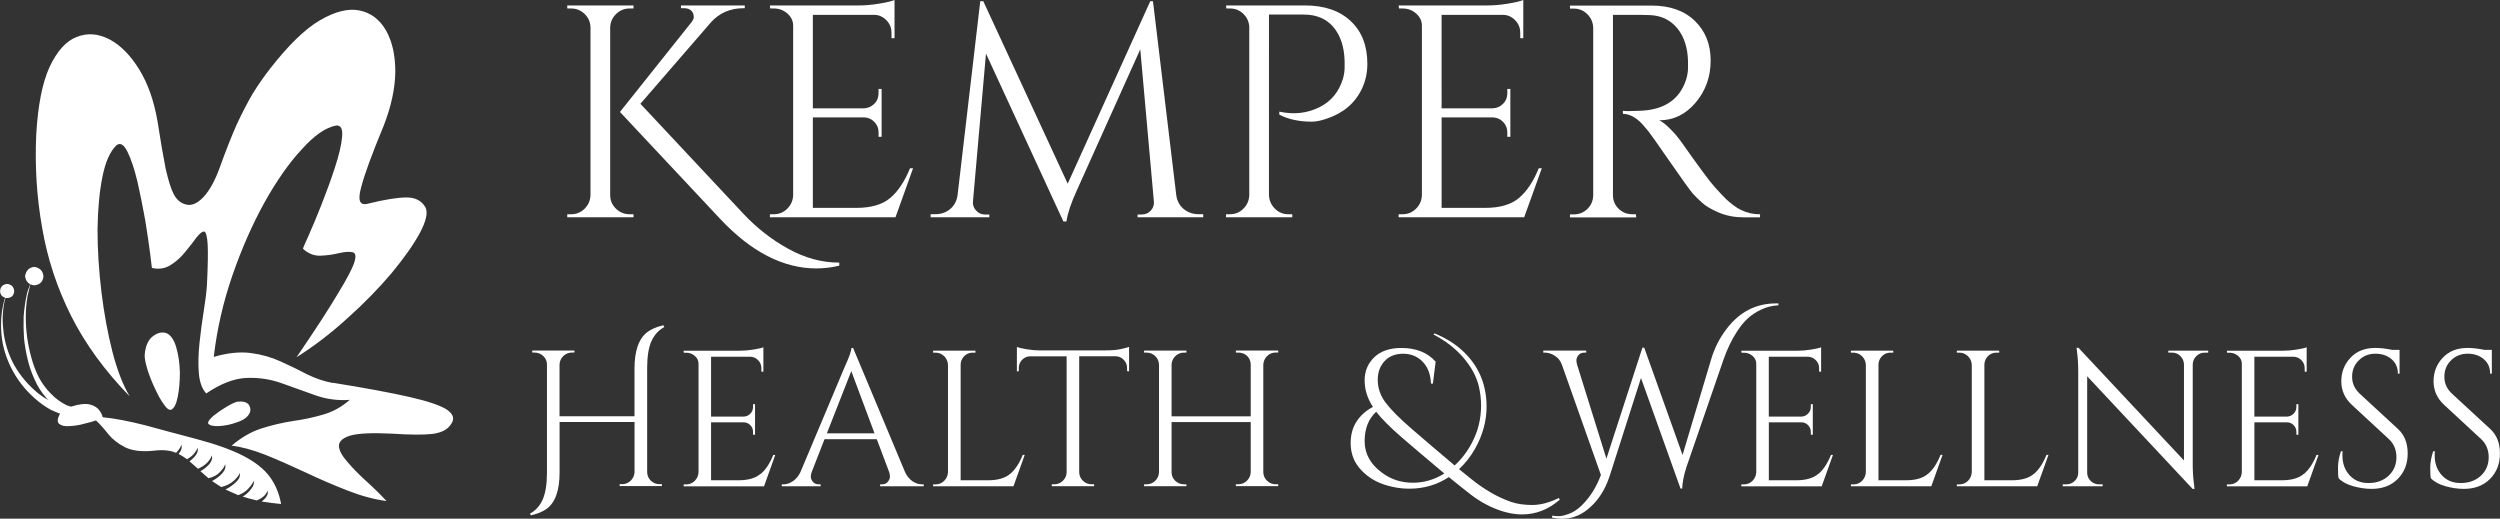 <svg xmlns="http://www.w3.org/2000/svg" id="Layer_2" data-name="Layer 2" viewBox="0 0 550.9 114.3"><rect x="0" y="0" width="550.9" height="114.3" fill="#333333" stroke="none"/><defs><style>      .cls-1 {        fill-rule: evenodd;      }      .cls-1, .cls-2 {        fill: #fff;        stroke-width: 0px;      }    </style></defs><g id="svg2"><g><path id="path14" class="cls-1" d="M43.37,96.76c-3.94-1.04-7.72-2.04-11.35-3.04-3.63-.93-6.76-1.52-9.4-1.78-.06-.42-.29-.91-.7-1.48-.42-.62-1.11-1.06-2.09-1.32-.98-.26-2.39-.1-4.2.47-.32-.1-.63-.21-.94-.31-1.29-.63-2.46-1.48-3.49-2.57-1.04-1.03-1.92-2.23-2.64-3.57-.68-1.35-1.22-2.78-1.63-4.28-.83-2.96-1.25-5.99-1.25-9.09,0-1.5.13-3.03.39-4.59.16-.73.34-1.47.55-2.25.05-.1.08-.21.08-.32.31.16.62.24.93.24.57-.06,1.04-.27,1.4-.63.36-.41.54-.88.54-1.4-.05-.57-.25-1.04-.62-1.4-.41-.36-.88-.57-1.4-.63-.57.06-1.03.26-1.4.63-.36.41-.57.91-.62,1.47.1.78.46,1.35,1.09,1.71,0,.1-.03.21-.08.32-.31.72-.55,1.47-.7,2.25-.31,1.5-.52,3.03-.63,4.59-.05,1.55-.02,3.13.08,4.74.16,1.56.42,3.08.78,4.58.36,1.56.88,3.06,1.55,4.51.63,1.45,1.47,2.8,2.57,4.05.15.21.33.39.54.55-.78-.42-1.53-.91-2.25-1.48-2.17-1.76-3.96-3.85-5.36-6.29-1.35-2.49-2.15-5.13-2.41-7.93-.26-2.33-.1-4.61.47-6.84h.39c.47,0,.86-.16,1.17-.47.25-.31.39-.67.39-1.08-.1-.94-.63-1.45-1.56-1.56-.98.1-1.51.65-1.55,1.63.05.72.41,1.19,1.09,1.4-.68,2.28-.96,4.58-.86,6.92.1,2.9.8,5.67,2.1,8.32,1.29,2.64,3.05,4.95,5.28,6.92,1.09.98,2.28,1.84,3.58,2.56.67.31,1.35.59,2.02.85-.63,1.15-.67,1.89-.16,2.26.52.41,1.3.57,2.33.47,1.09-.06,2.18-.23,3.27-.55,1.08-.25,1.92-.49,2.48-.7.93.88,1.84,1.9,2.72,3.03.93,1.14,2.16,2.1,3.66,2.87,1.55.78,3.66,1.04,6.3.78,2.02-.26,3.68-.1,4.97.47.67-.73,1.06-1.32,1.16-1.79.21.62,0,1.3-.61,2.03.61.31,1.23.7,1.86,1.16.68-.37,1.22-.8,1.63-1.32.41-.52.65-.93.7-1.25.15.47.05.98-.31,1.56-.36.52-.86,1.01-1.48,1.47.62.52,1.24,1.06,1.87,1.64.88-.36,1.6-.86,2.18-1.48.52-.63.8-1.11.85-1.48.21.57.05,1.2-.47,1.87-.52.62-1.19,1.17-2.02,1.63.57.52,1.17,1.04,1.79,1.55,1.09-.25,1.94-.72,2.56-1.4.67-.72,1.04-1.29,1.09-1.71.2.63,0,1.3-.62,2.02-.63.68-1.38,1.24-2.26,1.71.62.41,1.3.86,2.02,1.32,1.09-.25,2.03-.72,2.8-1.4.78-.72,1.19-1.29,1.25-1.71.21.63-.03,1.27-.7,1.94-.68.68-1.48,1.25-2.41,1.71.88.41,1.82.83,2.8,1.25.98-.36,1.77-.88,2.33-1.55.62-.68.98-1.22,1.09-1.64.16.57-.03,1.17-.55,1.79-.46.67-1.09,1.25-1.87,1.71.94.31,1.97.59,3.11.85.73-.31,1.3-.67,1.71-1.09.36-.42.57-.78.62-1.09.16.42.1.83-.16,1.25-.26.42-.62.8-1.09,1.17,1.3.21,2.72.39,4.27.55-.41-2.28-1.23-4.28-2.48-5.98-1.25-1.71-3.17-3.24-5.76-4.59-2.59-1.35-6.04-2.59-10.34-3.73M73.37,84.4c-1.97-.36-3.89-1.01-5.75-1.94-1.87-.98-3.79-1.92-5.76-2.8-2.02-.93-4.22-1.55-6.6-1.87-2.44-.31-5.16-.02-8.16.86.72-6.12,2.09-12.1,4.11-17.96,2.03-5.85,4.38-11.21,7.08-16.09,2.69-4.82,5.44-8.73,8.24-11.73,2.75-3.06,5.26-4.79,7.54-5.21,1.04-.1,1.47.73,1.32,2.49-.16,1.77-.68,3.99-1.56,6.69-.88,2.7-1.87,5.42-2.95,8.16-1.09,2.75-2.05,5.05-2.88,6.92-.83,1.82-1.25,2.78-1.25,2.88,1.09,1.03,2.33,1.55,3.73,1.55,1.45-.05,2.82-.23,4.12-.55,1.34-.31,2.35-.38,3.03-.23.72.1.88.83.47,2.17-.41,1.35-1.63,3.68-3.66,6.99-1.96,3.32-4.99,7.98-9.09,13.99,3.93-2.49,7.72-5.39,11.34-8.71,3.63-3.26,6.84-6.55,9.64-9.87,2.74-3.31,4.82-6.27,6.22-8.86,1.34-2.54,1.76-4.37,1.24-5.52-.83-1.51-2.23-2.25-4.2-2.25s-4.84.46-8.62,1.4c-1.71.41-2.18-.78-1.4-3.58.72-2.85,2.39-7.38,4.97-13.6,1.66-4.26,2.52-8.21,2.57-11.89,0-3.68-.68-6.71-2.03-9.1-1.4-2.43-3.34-3.91-5.83-4.43-2.49-.52-5.42.21-8.79,2.18-3.32,1.96-6.96,5.52-10.95,10.65-1.41,1.81-2.7,3.67-3.88,5.59-1.15,1.97-2.31,4.23-3.5,6.77-1.14,2.59-2.39,5.75-3.73,9.48-1.03,2.85-2.23,5.01-3.58,6.46-1.34,1.4-2.61,1.94-3.81,1.63-1.14-.26-2.05-1.01-2.72-2.26-.62-1.19-1.21-3.08-1.79-5.67-.52-2.59-1.11-6.06-1.79-10.42-.78-4.51-2.12-8.32-4.04-11.43-1.92-3.11-4.09-5.31-6.53-6.61-2.49-1.29-4.9-1.47-7.23-.54-2.33.88-4.32,3.08-5.98,6.6-1.61,3.52-2.59,8.52-2.95,15-.31,7.05.13,13.89,1.32,20.52,1.14,6.69,3.26,13.14,6.37,19.35,3.11,6.17,7.41,12.08,12.9,17.72-1.5-2.54-2.77-5.83-3.81-9.87-1.04-4.09-1.84-8.47-2.41-13.13-.57-4.72-.86-9.3-.86-13.76.06-4.45.42-8.34,1.09-11.66.67-3.31,1.71-5.61,3.11-6.92.82-.62,1.63-.13,2.41,1.48.78,1.55,1.5,3.73,2.18,6.53.62,2.74,1.19,5.57,1.71,8.47.47,2.9.83,5.36,1.09,7.38.25,2.03.39,3.09.39,3.19,1.5.35,2.87.15,4.12-.63,1.24-.78,2.33-1.76,3.27-2.95.98-1.19,1.81-2.25,2.48-3.19.73-.88,1.27-1.3,1.64-1.25.41.1.67,1.04.78,2.8.1,1.82.05,4.82-.16,9.02-.1,1.5-.33,3.39-.7,5.67-.36,2.23-.67,4.56-.93,7-.26,2.43-.32,4.66-.16,6.68.16,1.97.7,3.47,1.63,4.51,3.21-2.17,6.17-3.31,8.86-3.42,2.75-.11,5.34.29,7.78,1.17,2.49.88,4.95,1.76,7.38,2.64,2.44.88,4.97,1.22,7.61,1.02-1.76,1.55-3.72,2.64-5.9,3.26-2.12.62-4.33,1.09-6.6,1.4-2.33.36-4.64.91-6.92,1.63-2.28.72-4.48,1.99-6.61,3.81,2.18.25,4.67.93,7.46,2.02,2.8,1.13,5.75,2.44,8.86,3.89,3.06,1.45,6.11,2.77,9.18,3.96,3.05,1.2,5.93,1.97,8.63,2.33-1.34-1.45-2.82-2.9-4.43-4.35-1.66-1.51-3.05-2.93-4.19-4.28-1.19-1.34-1.82-2.51-1.87-3.5,0-1.04.88-1.82,2.64-2.33,1.76-.47,4.79-.6,9.09-.39,3.84.26,6.77.28,8.79.07,2.07-.25,3.47-.98,4.2-2.18.83-1.14.51-2.2-.94-3.19-1.45-.93-4.22-1.87-8.31-2.8-4.09-.93-9.69-1.97-16.79-3.11M55.03,91.01c.27-.62.18-1.24-.23-1.86-.47-.57-1.32-.78-2.57-.62-.56.15-1.37.54-2.41,1.17-1.04.62-1.97,1.27-2.8,1.94-.83.72-1.22,1.27-1.17,1.63.25.46,1.03.67,2.33.62,1.34-.06,2.72-.33,4.11-.86,1.4-.46,2.31-1.14,2.72-2.02M31.87,78.34c.15-2.07.78-3.49,1.87-4.28,1.04-.78,2.05-.98,3.02-.62.94.46,1.64,1.53,2.1,3.18.47,1.61.72,3.43.78,5.44,0,2.02-.16,3.81-.47,5.37-.31,1.6-.8,2.56-1.47,2.87-.47.1-1.01-.31-1.63-1.25-.67-.93-1.32-2.09-1.94-3.49-.67-1.4-1.22-2.77-1.63-4.12-.42-1.35-.62-2.39-.62-3.11"></path><g><path class="cls-2" d="M139.6,47.21h-.87c-1.16,0-2.16-.41-3-1.23-.85-.82-1.27-1.81-1.27-2.98V6c.05-1.15.49-2.13,1.31-2.92.82-.8,1.8-1.21,2.96-1.21h.87v-.67h-14.6v.67h.87c1.15,0,2.14.41,2.96,1.21.82.79,1.25,1.77,1.29,2.92v37c-.04,1.17-.47,2.16-1.29,2.98-.82.82-1.81,1.23-2.96,1.23h-.87v.67h14.6v-.67Z"></path><path class="cls-2" d="M152.67,2.81c.14.27.21.58.21.94s-.18.74-.54,1.19l-15.73,19.73,22.06,23.54c6.84,7.29,13.92,10.94,21.21,10.94,1.68,0,3.37-.2,5.06-.61v-.67h0c-3.82,0-7.56-1.01-11.23-3.04-3.67-2.02-6.97-4.6-9.92-7.75l-22.67-24.21,15.54-17.94c1.86-2.08,4.26-3.12,7.21-3.12h.25v-.61h-14.06v.61h.67c.93,0,1.57.33,1.94,1Z"></path><path class="cls-2" d="M201.2,37.08h-.67c-1.17,2.89-2.62,5.07-4.35,6.54-1.72,1.46-4.23,2.19-7.52,2.19h-9.54v-19.94h11.33c.89.04,1.63.38,2.23,1,.61.63.92,1.39.92,2.27v1h.67v-10.54h-.67v.94c0,.93-.31,1.71-.94,2.33-.63.63-1.39.96-2.27,1h-11.27V3.27h13.6c1.03.04,1.9.45,2.63,1.21.73.75,1.1,1.66,1.1,2.73v1.21h.67V0c-.67.28-1.81.55-3.44.81-1.61.27-3.1.39-4.48.39h-19.54l.06.67h.81c1.15,0,2.15.37,2.98,1.11.84.74,1.27,1.63,1.27,2.69v37.33c-.04,1.17-.47,2.16-1.29,2.98-.82.82-1.81,1.23-2.96,1.23h-.87v.67h27.67l3.87-10.79Z"></path><path class="cls-2" d="M251.68,47.27h-1v.6h14.46v-.67h-1.06c-1.2,0-2.27-.37-3.21-1.12-.93-.76-1.49-1.79-1.67-3.08L254.07.27h-.6l-18.19,40.21L216.68.27h-.67l-5,42.73c-.18,1.29-.73,2.32-1.65,3.08-.91.75-1.98,1.12-3.23,1.12h-1.06v.67h12.94v-.6h-1c-.77,0-1.41-.3-1.94-.9-.53-.59-.75-1.25-.67-1.96l2.87-32.6,17.06,37h.67c.26-1.82,1.02-4.09,2.27-6.81l14-31.13,3,33.54c.08.75-.15,1.42-.69,2-.53.57-1.17.85-1.92.85Z"></path><path class="cls-2" d="M300.12,19.54c.79-1.69,1.19-3.51,1.19-5.46,0-4-1.22-7.15-3.67-9.44-2.45-2.29-5.8-3.44-10.06-3.44h-17.4l.06.67h.81c1.11,0,2.06.37,2.85,1.11.8.74,1.27,1.66,1.39,2.77v37.25c-.04,1.17-.47,2.16-1.29,2.98-.82.82-1.81,1.23-2.96,1.23h-.87v.67h14.6v-.67h-.87c-1.16,0-2.14-.41-2.96-1.23-.82-.82-1.26-1.81-1.31-2.98V3.21h7.67c2.8,0,4.99.93,6.54,2.77,1.55,1.85,2.37,4.33,2.46,7.44v1.46c0,.81-.13,1.66-.39,2.54-.89,2.83-2.56,4.87-5,6.12-2.75,1.42-5.75,1.77-9,1.06v.67c2,1.03,4.38,1.54,7.15,1.54.93,0,2.04-.22,3.33-.67,3.68-1.25,6.25-3.45,7.73-6.61Z"></path><path class="cls-2" d="M339.75,37.08h-.67c-1.17,2.89-2.62,5.07-4.35,6.54-1.72,1.46-4.23,2.19-7.52,2.19h-9.54v-19.94h11.33c.89.04,1.63.38,2.23,1,.61.63.92,1.39.92,2.27v1h.67v-10.54h-.67v.94c0,.93-.31,1.71-.94,2.33-.62.63-1.39.96-2.27,1h-11.27V3.27h13.6c1.03.04,1.9.45,2.63,1.21.73.75,1.1,1.66,1.1,2.73v1.21h.67V0c-.67.28-1.81.55-3.44.81-1.61.27-3.1.39-4.48.39h-19.54l.06.67h.81c1.15,0,2.15.37,2.98,1.11.84.74,1.27,1.63,1.27,2.69v37.33c-.04,1.17-.47,2.16-1.29,2.98-.82.82-1.81,1.23-2.96,1.23h-.88v.67h27.67l3.88-10.79Z"></path><path class="cls-2" d="M360.51,47.21h-.81c-1.2,0-2.21-.41-3.04-1.23-.82-.82-1.23-1.81-1.23-2.98V3.27h4.27c1.59,0,2.93.02,4,.06,2.48.14,4.46,1.12,5.94,2.94,1.47,1.82,2.25,4.22,2.33,7.21v1.5c0,.78-.14,1.61-.4,2.5-1.43,4.49-4.9,6.8-10.4,6.94-.85.04-1.56.06-2.15.06s-1.04-.02-1.4-.06v.67c1.42,0,2.84.75,4.27,2.25.48.54.95,1.09,1.4,1.65.44.56,2.02,2.79,4.73,6.71,2.71,3.91,4.36,6.2,4.96,6.9.61.68,1.32,1.39,2.15,2.12.82.74,2.05,1.45,3.69,2.15,1.65.68,3.44,1.02,5.35,1.02h3.67v-.67c-1.47,0-2.85-.31-4.15-.94-.57-.26-1.15-.61-1.73-1.06-.58-.44-1.12-.89-1.6-1.35-.49-.47-1.31-1.34-2.46-2.6-1.16-1.28-3.65-4.65-7.48-10.1-.71-.99-1.52-1.93-2.44-2.83-.91-.92-1.69-1.53-2.35-1.83,3.15,0,5.82-1.3,8.02-3.9,2.21-2.61,3.31-5.7,3.31-9.27s-1.16-6.49-3.48-8.73c-2.31-2.25-5.48-3.38-9.52-3.38h-18v.67h.87c1.15,0,2.13.41,2.96,1.23.82.82,1.25,1.81,1.29,2.98v37c-.04,1.16-.47,2.13-1.29,2.94-.82.79-1.81,1.19-2.96,1.19h-.87v.67h14.6l-.06-.67Z"></path><path class="cls-2" d="M143.54,75.22c.63-1.42,1.57-2.46,2.85-3.15l-.21-.4c-1.66.37-2.96.99-3.92,1.83-1.6,1.43-2.41,3.97-2.44,7.6v10.63h-16.52v-11.4c.03-.73.3-1.36.83-1.87.53-.51,1.16-.77,1.9-.77h.56v-.44h-9.31v.44h.52c.73,0,1.38.26,1.92.77.54.51.81,1.14.81,1.87v23.81c0,2.5-.31,4.46-.92,5.88-.62,1.43-1.56,2.48-2.83,3.17l.21.37c1.39-.31,2.53-.77,3.42-1.4,1.93-1.37,2.9-4.05,2.9-8.02v-11.15h16.52v11.1c-.06.74-.35,1.35-.87,1.85-.53.5-1.15.75-1.85.75h-.56v.42h9.31v-.42h-.52c-.77,0-1.41-.26-1.94-.79-.53-.53-.79-1.17-.79-1.92v-22.9c0-2.51.31-4.48.94-5.9Z"></path><path class="cls-2" d="M167.6,104.41c-1.11.95-2.72,1.42-4.81,1.42h-6.1v-12.77h7.25c.57.03,1.04.25,1.42.65.39.41.58.89.58,1.46v.63h.44v-6.73h-.44v.58c0,.6-.2,1.1-.6,1.5-.39.41-.87.62-1.44.65h-7.21v-13.19h8.69c.67.03,1.23.29,1.69.77.47.49.71,1.07.71,1.75v.77h.44v-5.37c-.43.17-1.17.33-2.21.5-1.04.17-2,.25-2.87.25h-12.5l.04.44h.52c.73,0,1.37.24,1.92.71.54.46.81,1.04.81,1.73v23.87c-.03.75-.31,1.39-.83,1.92-.53.53-1.16.79-1.89.79h-.56v.42h17.71l2.48-6.92h-.44c-.74,1.85-1.66,3.25-2.77,4.19Z"></path><path class="cls-2" d="M201.06,106.03c-.68-.46-1.22-1.13-1.63-2.02l-11.44-27.33h-.37c0,.63-.53,2.09-1.58,4.4l-9.65,22.94c-.43.89-.99,1.56-1.67,2.02-.68.46-1.37.69-2.08.69h-.37v.42h8.56v-.42h-.37c-.6,0-1.05-.19-1.35-.58-.29-.39-.44-.74-.44-1.06s.05-.67.17-1l2.85-7.31h11.52l2.73,7.25c.11.35.17.7.17,1.04s-.16.7-.46,1.08c-.29.39-.74.58-1.33.58h-.37v.42h9.6v-.42h-.35c-.74,0-1.45-.23-2.13-.69ZM182.21,95.49l5.38-13.71,5.12,13.71h-10.5Z"></path><path class="cls-2" d="M222.6,104.41c-1.11.95-2.72,1.42-4.81,1.42h-6.1v-25.44c0-.48.12-.94.37-1.37.54-.87,1.32-1.31,2.35-1.31h.54v-.44h-9.33v.44h.56c.73,0,1.36.27,1.89.79.53.53.8,1.16.83,1.9v23.63c-.03.75-.31,1.39-.83,1.92-.53.53-1.16.79-1.89.79h-.56v.42h17.71l2.48-6.92h-.44c-.74,1.85-1.66,3.25-2.77,4.19Z"></path><path class="cls-2" d="M243.63,77.22h-14.42c-.89,0-1.86-.08-2.92-.25-1.04-.17-1.78-.34-2.21-.52v5.4l.42-.06v-.71c0-.68.23-1.27.71-1.77.47-.5,1.05-.76,1.73-.79h8.1v25.6c-.03.71-.31,1.32-.83,1.83-.53.52-1.16.77-1.9.77h-.54v.42h9.33v-.42h-.56c-.74,0-1.37-.25-1.9-.77-.53-.51-.81-1.13-.83-1.88v-25.56h8.13c.65.03,1.21.29,1.69.79.48.5.73,1.09.73,1.77v.71l.44.06v-5.4c-.21.1-.78.25-1.71.46-.92.21-2.07.31-3.46.31Z"></path><path class="cls-2" d="M272.35,77.7h.54c.48,0,.94.11,1.37.33.87.51,1.32,1.29,1.35,2.31v11.4h-17.44v-11.4c.03-.73.3-1.36.83-1.87.53-.51,1.16-.77,1.9-.77h.54v-.44h-9.33v.44h.56c.73,0,1.36.26,1.9.77.53.51.8,1.14.83,1.87v23.73c-.03.74-.31,1.36-.83,1.88-.53.52-1.16.77-1.9.77h-.56v.42h9.33v-.42h-.54c-.74,0-1.38-.25-1.92-.77-.54-.51-.81-1.13-.81-1.88v-11.06h17.44v11.06c-.03.71-.31,1.33-.83,1.85-.52.53-1.15.79-1.9.79h-.54v.42h9.33v-.42h-.54c-.75,0-1.39-.25-1.92-.77-.53-.51-.81-1.13-.83-1.88v-23.69c.03-.73.3-1.36.83-1.9.53-.53,1.17-.79,1.92-.79h.54v-.44h-9.33v.44Z"></path><path class="cls-2" d="M343.5,109.74c-2.11,1.03-4.06,1.54-5.85,1.54s-3.35-.23-4.69-.69c-2.91-1-5.81-2.67-8.71-5l-2.73-2.21c1.39-1.3,2.57-2.81,3.54-4.52,1.68-3.01,2.52-6.09,2.52-9.23,0-5-1.79-9.14-5.38-12.42-1.68-1.53-3.72-2.78-6.1-3.75l-.21.25c2.72,1.43,4.94,3.16,6.65,5.19,1.71,2.02,2.82,4.08,3.33,6.21.33,1.41.5,2.81.5,4.23,0,2.99-.68,5.75-2.04,8.27-1,1.92-2.27,3.57-3.79,4.96-3.67-3.09-6.83-5.8-9.5-8.1-2.66-2.3-4.56-4.22-5.71-5.75-1.16-1.54-1.73-3.22-1.73-5.04,0-1.63.49-2.98,1.48-4.08,1-1.09,2.37-1.65,4.11-1.65s3.17.59,4.31,1.77c1.14,1.18,1.75,2.79,1.83,4.81h.42l.61-4.83c-1.79-2.01-4.31-3.02-7.54-3.02-2.57,0-4.56.68-5.98,2.04-1.42,1.37-2.13,3.06-2.13,5.1s.61,3.98,1.83,5.85c-1.54.81-2.75,1.89-3.62,3.23-.87,1.35-1.29,2.93-1.29,4.75,0,2.37.8,4.37,2.4,6.02,1.53,1.6,3.43,2.71,5.71,3.33,1.57.46,3.17.69,4.79.69,3.23,0,6.15-.85,8.73-2.56,1.92,1.56,3.53,2.84,4.83,3.85,1.3,1.01,2.73,1.89,4.27,2.63,2.53,1.17,4.87,1.75,7.04,1.75,3.04,0,5.81-1.08,8.31-3.25l-.21-.38ZM311.27,106.37c-2.56,0-4.84-.76-6.85-2.29h0c-2.47-1.86-3.71-4.15-3.71-6.87s.84-4.9,2.54-6.48c1.17,1.5,2.97,3.32,5.42,5.46,2.46,2.13,5.66,4.84,9.6,8.15-2.18,1.37-4.52,2.04-7,2.04Z"></path><path class="cls-2" d="M388.1,68.22c1.19-.57,2.46-.88,3.79-.94v-.42h-.56c-4.37,0-7.99,1.86-10.83,5.58-1.54,1.99-2.68,4.22-3.42,6.71l-6.31,21.11-8.44-23.63-.4-.04-7.94,24.48-6.48-20.77c-.08-.29-.13-.6-.13-.94s.15-.71.44-1.08c.3-.39.75-.58,1.35-.58h.37v-.44h-9.46v.44h.33c.73,0,1.46.22,2.17.67.72.43,1.25,1.08,1.58,1.94l8.62,24.35c-1,2.71-2.43,4.96-4.27,6.75-.92.88-1.84,1.48-2.77,1.81-.92.34-1.66.52-2.21.52s-1.04-.04-1.46-.12l-.08.44c.79.17,1.54.25,2.25.25,2.05,0,3.9-.67,5.54-2,2.28-1.79,3.93-4.3,4.96-7.52l6.87-21.5,8.71,24.37h.37c.05-1.37.36-2.96.94-4.75l8.19-23.75c.8-2.28,1.78-4.3,2.92-6.06.71-1.11,1.47-2.05,2.29-2.83.83-.79,1.84-1.47,3.04-2.04Z"></path><path class="cls-2" d="M400.69,104.41c-1.11.95-2.72,1.42-4.81,1.42h-6.1v-12.77h7.25c.57.03,1.04.25,1.42.65.39.41.58.89.58,1.46v.63h.44v-6.73h-.44v.58c0,.6-.2,1.1-.61,1.5-.39.41-.87.62-1.44.65h-7.21v-13.19h8.69c.67.03,1.23.29,1.69.77.47.49.71,1.07.71,1.75v.77h.44v-5.37c-.43.17-1.17.33-2.21.5-1.04.17-2,.25-2.87.25h-12.5l.04.44h.52c.73,0,1.37.24,1.92.71.54.46.81,1.04.81,1.73v23.87c-.03.75-.31,1.39-.83,1.92-.53.53-1.16.79-1.9.79h-.56v.42h17.71l2.48-6.92h-.44c-.74,1.85-1.66,3.25-2.77,4.19Z"></path><path class="cls-2" d="M424.85,104.41c-1.11.95-2.72,1.42-4.81,1.42h-6.1v-25.44c0-.48.13-.94.37-1.37.54-.87,1.32-1.31,2.35-1.31h.54v-.44h-9.33v.44h.56c.73,0,1.37.27,1.9.79.53.53.8,1.16.83,1.9v23.63c-.03.75-.31,1.39-.83,1.92-.53.53-1.16.79-1.9.79h-.56v.42h17.71l2.48-6.92h-.44c-.74,1.85-1.66,3.25-2.77,4.19Z"></path><path class="cls-2" d="M448.19,104.41c-1.11.95-2.72,1.42-4.81,1.42h-6.1v-25.44c0-.48.13-.94.37-1.37.54-.87,1.32-1.31,2.35-1.31h.54v-.44h-9.33v.44h.56c.73,0,1.37.27,1.9.79.53.53.8,1.16.83,1.9v23.63c-.03.75-.31,1.39-.83,1.92-.53.53-1.16.79-1.9.79h-.56v.42h17.71l2.48-6.92h-.44c-.74,1.85-1.66,3.25-2.77,4.19Z"></path><path class="cls-2" d="M477.81,77.7h.81c.71,0,1.32.25,1.83.75.51.5.78,1.12.81,1.85v21.17l-23.25-24.83h-.42l.08.67c.19,1.37.29,2.93.29,4.67v22.15c0,.74-.26,1.35-.77,1.85-.51.5-1.13.75-1.83.75h-.81v.42h8.79v-.42h-.81c-.71,0-1.32-.25-1.83-.75-.51-.5-.77-1.1-.77-1.81v-21.25l23.25,24.83h.4l-.08-.77c-.21-1.49-.31-3.05-.31-4.69v-22.02c.03-.71.3-1.31.81-1.81.51-.5,1.13-.75,1.83-.75h.77v-.44h-8.79v.44Z"></path><path class="cls-2" d="M507.69,104.41c-1.11.95-2.72,1.42-4.81,1.42h-6.1v-12.77h7.25c.57.03,1.04.25,1.42.65.39.41.58.89.58,1.46v.63h.44v-6.73h-.44v.58c0,.6-.2,1.1-.61,1.5-.39.41-.87.62-1.44.65h-7.21v-13.19h8.69c.67.03,1.23.29,1.69.77.47.49.71,1.07.71,1.75v.77h.44v-5.37c-.43.17-1.17.33-2.21.5-1.04.17-2,.25-2.87.25h-12.5l.04.44h.52c.73,0,1.37.24,1.92.71.54.46.81,1.04.81,1.73v23.87c-.03.75-.31,1.39-.83,1.92-.53.53-1.16.79-1.9.79h-.56v.42h17.71l2.48-6.92h-.44c-.74,1.85-1.66,3.25-2.77,4.19Z"></path><path class="cls-2" d="M520.02,86.78c-1.14-1.05-1.71-2.3-1.71-3.75s.49-2.67,1.48-3.63c.98-.97,2.2-1.46,3.65-1.46s2.63.41,3.56,1.21c.93.79,1.4,1.85,1.4,3.19h.37v-5.25h-1.67c-1.36-.28-2.58-.42-3.67-.42-2.31,0-4.13.72-5.48,2.17-1.35,1.43-2.02,3.16-2.02,5.17s.76,3.74,2.29,5.17l8.19,7.58c1.11,1.03,1.67,2.37,1.67,4s-.58,3-1.73,4.08c-1.16,1.07-2.63,1.6-4.42,1.6s-3.13-.57-4.19-1.73c-1.04-1.15-1.56-2.59-1.56-4.33,0-.3,0-.61.04-.94h-.37c-.43,1.29-.65,2.51-.65,3.65s.04,1.89.13,2.29h0c.76.79,1.84,1.39,3.25,1.77,1.42.39,2.75.58,4,.58,2.42,0,4.34-.73,5.79-2.19,1.46-1.47,2.19-3.34,2.19-5.62s-.71-4.07-2.13-5.38l-8.42-7.77Z"></path><path class="cls-2" d="M548.77,94.55l-8.42-7.77c-1.14-1.05-1.71-2.3-1.71-3.75s.49-2.67,1.48-3.63c.98-.97,2.2-1.46,3.65-1.46s2.63.41,3.56,1.21c.93.79,1.4,1.85,1.4,3.19h.37v-5.25h-1.67c-1.36-.28-2.58-.42-3.67-.42-2.31,0-4.13.72-5.48,2.17-1.35,1.43-2.02,3.16-2.02,5.17s.76,3.74,2.29,5.17l8.19,7.58c1.11,1.03,1.67,2.37,1.67,4s-.58,3-1.73,4.08c-1.16,1.07-2.63,1.6-4.42,1.6s-3.13-.57-4.19-1.73c-1.04-1.15-1.56-2.59-1.56-4.33,0-.3,0-.61.04-.94h-.37c-.43,1.29-.65,2.51-.65,3.65s.04,1.89.13,2.29c.76.79,1.84,1.39,3.25,1.77,1.42.39,2.75.58,4,.58,2.42,0,4.34-.73,5.79-2.19,1.46-1.47,2.19-3.34,2.19-5.62s-.71-4.07-2.13-5.38Z"></path></g></g></g></svg>